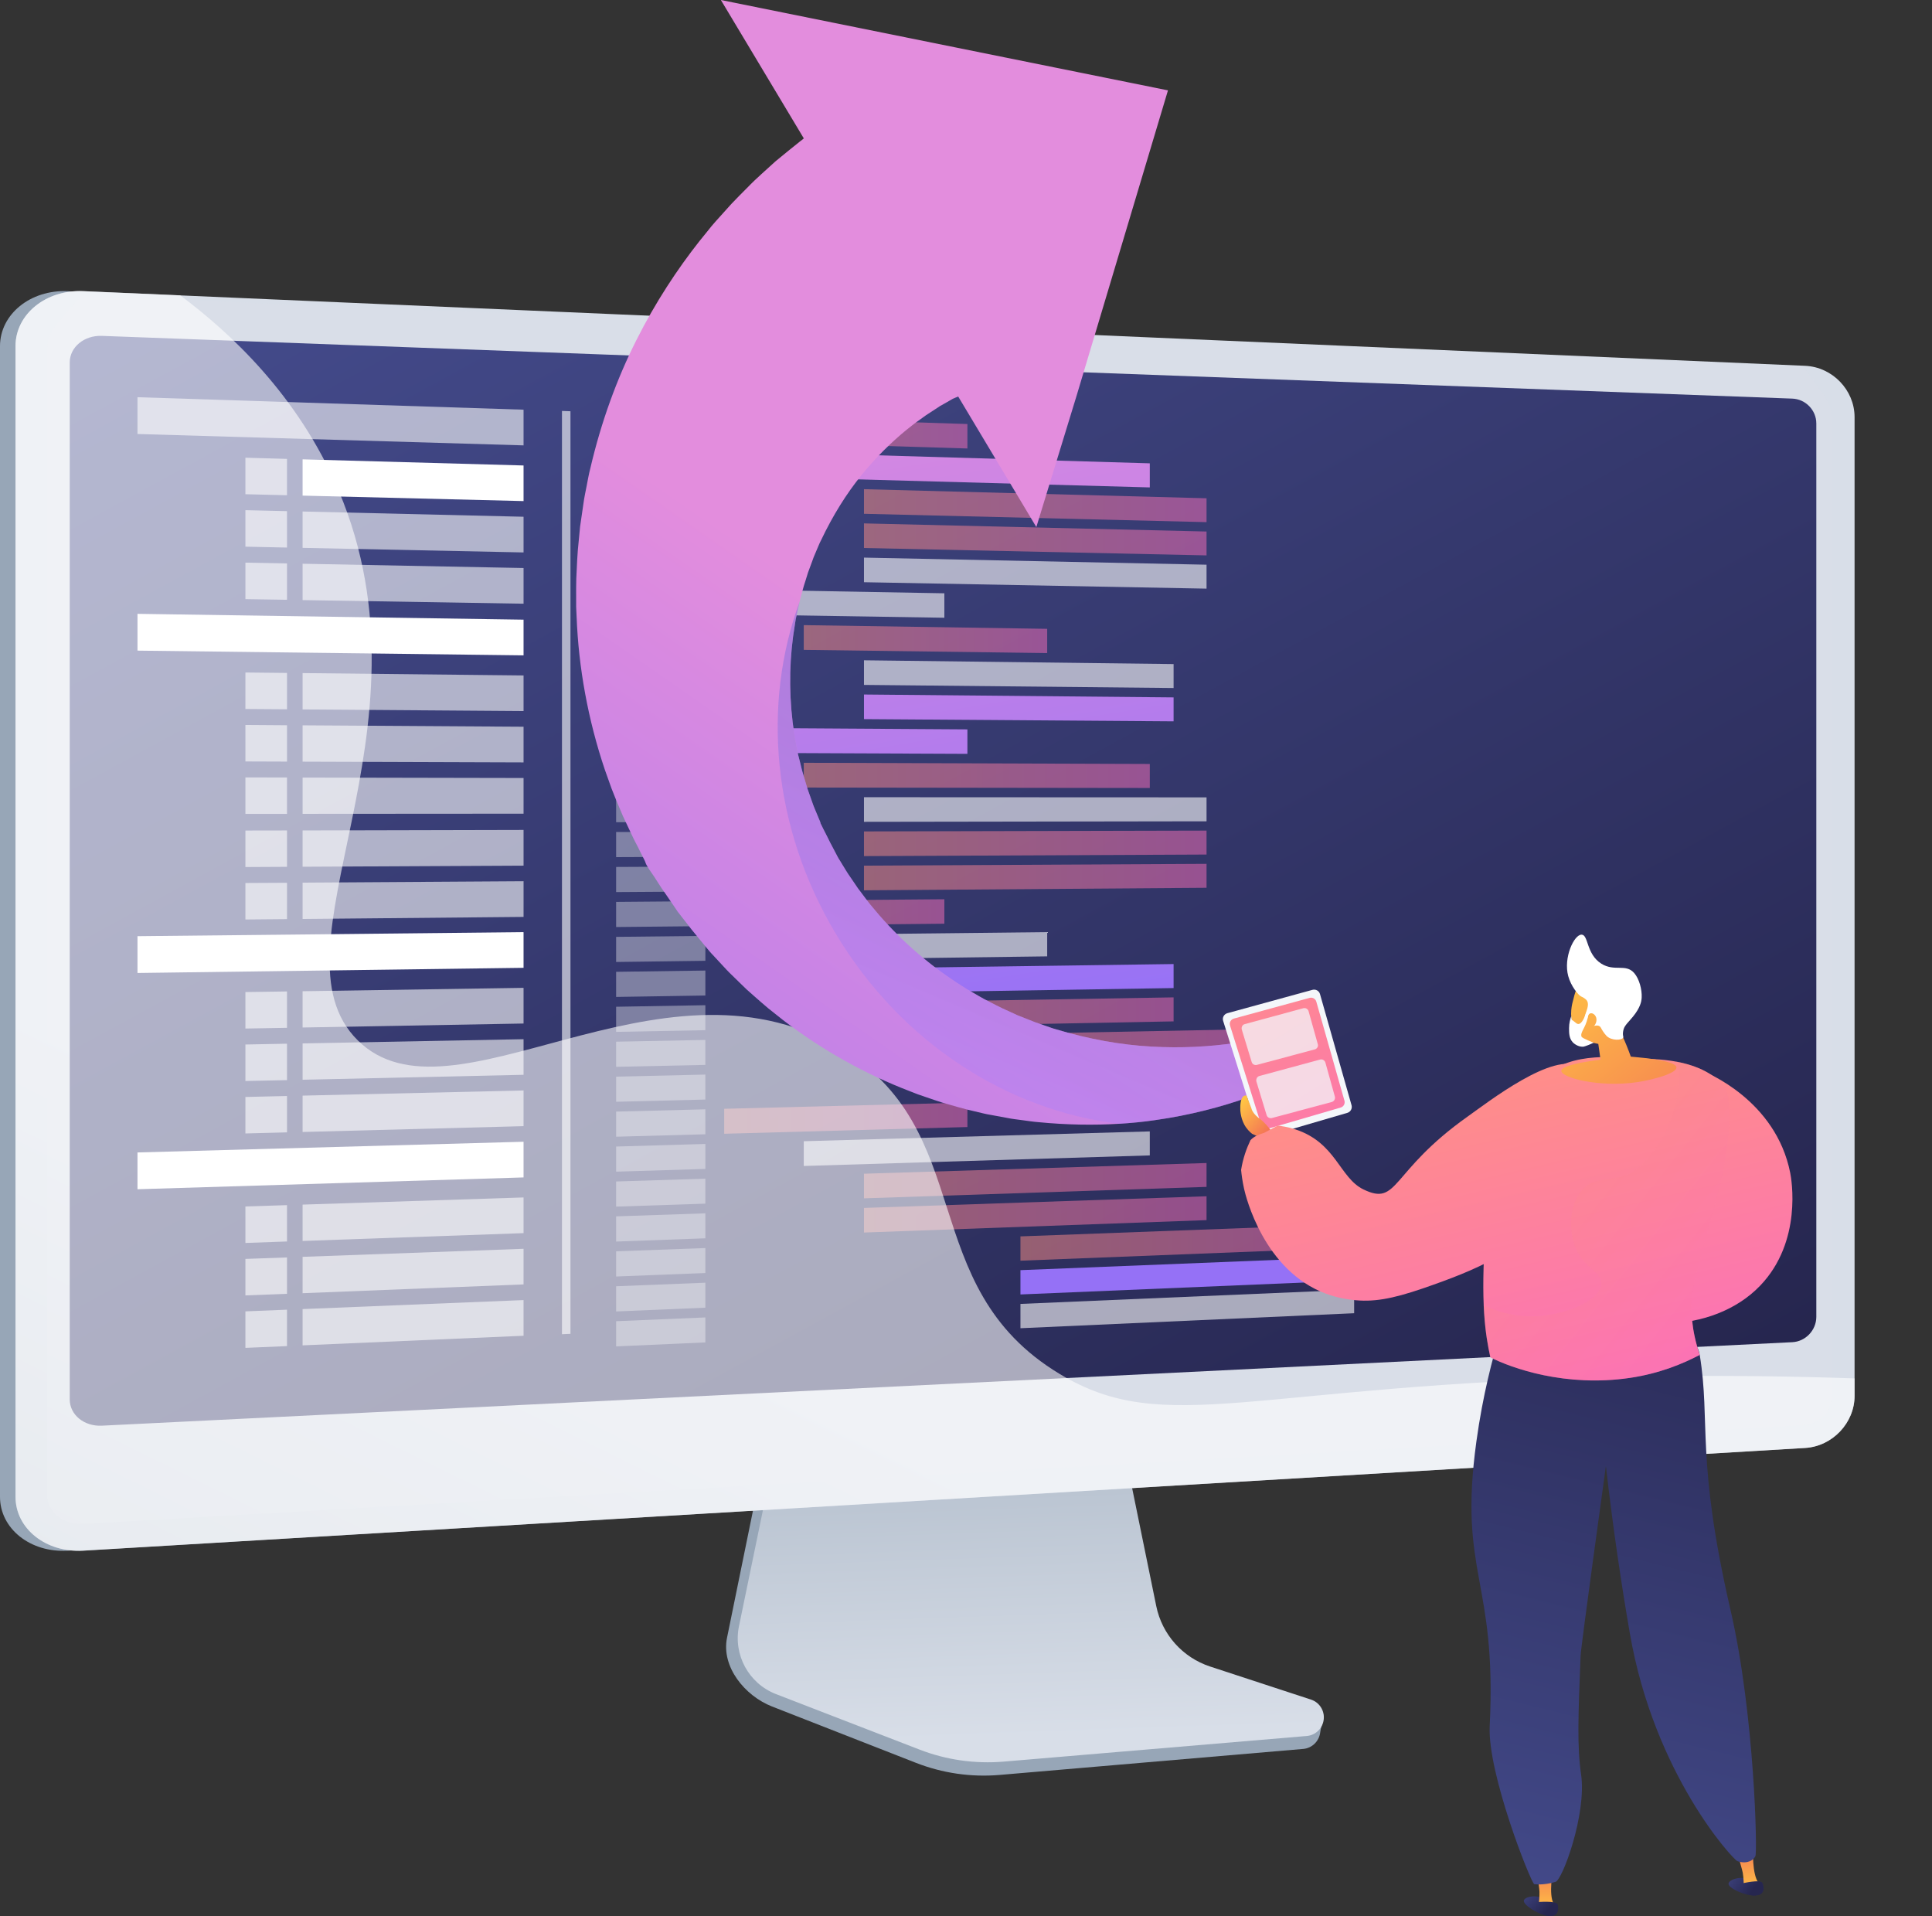 <svg xmlns="http://www.w3.org/2000/svg" xmlns:xlink="http://www.w3.org/1999/xlink" id="Layer_1" x="0px" y="0px" viewBox="0 0 2615.2 2593.3" style="enable-background:new 0 0 2615.2 2593.3;" xml:space="preserve"><rect x="0" y="0" width="2615.2" height="2593.3" fill="#333333" stroke="none"/><style type="text/css">	.st0{fill:#97A6B7;}	.st1{fill:url(#SVGID_1_);}	.st2{fill:url(#SVGID_00000059284749197310884950000006479104476054396556_);}	.st3{opacity:0.3;fill:#D8DEE8;enable-background:new    ;}	.st4{fill:url(#SVGID_00000000933009051855134320000010062333427566766721_);}	.st5{opacity:0.6;fill:#FFFFFF;enable-background:new    ;}	.st6{opacity:0.36;fill:#FFFFFF;enable-background:new    ;}	.st7{fill:url(#SVGID_00000167356184454273706490000015187928872444799655_);}	.st8{opacity:0.5;fill:url(#SVGID_00000001648131661290273050000011958968098241203122_);enable-background:new    ;}	.st9{opacity:0.5;fill:url(#SVGID_00000172421392137445614760000017924457009557947305_);enable-background:new    ;}	.st10{opacity:0.5;fill:url(#SVGID_00000109019397160314405860000009794080316457927824_);enable-background:new    ;}	.st11{fill:url(#SVGID_00000016061525627664706900000008072706441223665537_);}	.st12{opacity:0.5;fill:url(#SVGID_00000117644426968053912330000000462526521314664382_);enable-background:new    ;}	.st13{opacity:0.5;fill:url(#SVGID_00000130607142662246888620000008648639499981234598_);enable-background:new    ;}	.st14{opacity:0.5;fill:url(#SVGID_00000053532283560019621020000000089726180579704982_);enable-background:new    ;}	.st15{opacity:0.5;fill:url(#SVGID_00000150078702784598494310000013162443915796916125_);enable-background:new    ;}	.st16{fill:url(#SVGID_00000048464542581019112560000004830753499650755481_);}	.st17{opacity:0.5;fill:url(#SVGID_00000115499995779073321020000011810466231027732395_);enable-background:new    ;}	.st18{opacity:0.5;fill:url(#SVGID_00000009573101417330295890000007382571978495216537_);enable-background:new    ;}	.st19{opacity:0.5;fill:url(#SVGID_00000008828600241144000000000004224478576772213408_);enable-background:new    ;}	.st20{opacity:0.5;fill:url(#SVGID_00000083784996712961955180000015751687898661299123_);enable-background:new    ;}	.st21{opacity:0.5;fill:url(#SVGID_00000142877994661625190270000003689931510287984261_);enable-background:new    ;}	.st22{fill:url(#SVGID_00000118391730418246595020000011177318061722869133_);}	.st23{opacity:0.5;fill:url(#SVGID_00000155839846867529769910000000648285450201825665_);enable-background:new    ;}	.st24{opacity:0.5;fill:url(#SVGID_00000143591602724466411290000012296877280732145055_);enable-background:new    ;}	.st25{opacity:0.5;fill:url(#SVGID_00000062152927792596926900000018312856156284019386_);enable-background:new    ;}	.st26{fill:url(#SVGID_00000101799790885845100450000006758047128299316923_);}	.st27{fill:#FFFFFF;}	.st28{fill:url(#SVGID_00000143610697051962057070000005171024067431785123_);}	.st29{opacity:0.4;fill:url(#SVGID_00000082340286158406858570000003686163195384446638_);enable-background:new    ;}	.st30{fill:#F4F7FA;}	.st31{fill:url(#SVGID_00000176738837328790441010000004446166367509380235_);}	.st32{opacity:0.75;fill:#F4F7FA;enable-background:new    ;}	.st33{fill:url(#SVGID_00000094589996188464626820000016501011226659050892_);}	.st34{fill:url(#SVGID_00000059998539583915988910000016704616425783713425_);}	.st35{fill:url(#SVGID_00000005980989665465115760000018198135586963812285_);}	.st36{fill:url(#SVGID_00000091004445378566451350000014212946565025845919_);}	.st37{fill:url(#SVGID_00000165203557590538067280000005350297046170928533_);}	.st38{fill:url(#SVGID_00000062888209302463977230000013103620071754092163_);}	.st39{fill:url(#SVGID_00000091017044188191695000000009964277277550135992_);}	.st40{fill:url(#SVGID_00000000919168965177260430000000413993243555352742_);}	.st41{fill:url(#SVGID_00000083074000936482390040000002431944513979780503_);}	.st42{opacity:0.3;fill:url(#SVGID_00000153689110923168776280000004980310288819652496_);enable-background:new    ;}	.st43{fill:url(#SVGID_00000049218680111931283290000012805039333616498598_);}	.st44{fill:url(#SVGID_00000031167203598822275460000011976023895761774738_);}	.st45{fill:url(#SVGID_00000166635561010772602680000000625030690620524215_);}	.st46{fill:url(#SVGID_00000085959591024878751660000003826353384311559049_);}</style><g id="Background"></g><g id="Illustration">	<g>		<g>			<g>				<path class="st0" d="M1633.5,2272c-37.3-12.4-65.2-44.1-73.1-83l-54.3-268.9l-464.8,16.5l-57.2,280.1c-8,39.2,24.1,78.6,61,93     l194.4,76.1c36.2,14.2,75,19.8,113.7,16.5l410.9-35.2c12-1,21.6-10.5,23-22.6s9.8-25.7-1.6-29.5L1633.5,2272z"></path>									<linearGradient id="SVGID_1_" gradientUnits="userSpaceOnUse" x1="1398.02" y1="102.52" x2="1372.373" y2="841.148" gradientTransform="matrix(1 0 0 -1 0 2452.29)">					<stop offset="0" style="stop-color:#D8DEE8"></stop>					<stop offset="0.996" style="stop-color:#97A6B7"></stop>				</linearGradient>				<path class="st1" d="M1638.1,2255.6c-37.3-12.2-65.2-43.5-73-82l-54.3-265.5l-453.4,16.3l-57.1,276.6     c-8,38.7,13.2,77.6,50.1,91.9l194.3,75.1c36.1,14,75,19.5,113.6,16.3l410.5-34.7c12-1,21.6-10.3,23-22.3s-5.8-23.3-17.3-27     L1638.1,2255.6z"></path>			</g>			<g>				<g>					<path class="st0" d="M91.6,2098.8c-50.4,3-91.6-29.7-91.6-72.9V468.5c0-43.2,41.2-76.6,91.6-74.4l2340.9,162.1      c37,1.6,56.9-28.3,56.9,8.5v1324.5c0,36.7-30,68.4-67,70.6L91.6,2098.8z"></path>											<linearGradient id="SVGID_00000067204462260580068750000005308488329742453391_" gradientUnits="userSpaceOnUse" x1="946.183" y1="625.999" x2="-48.912" y2="-1389.842" gradientTransform="matrix(1 0 0 -1 0 2452.29)">						<stop offset="0" style="stop-color:#D8DEE8"></stop>						<stop offset="0.996" style="stop-color:#97A6B7"></stop>					</linearGradient>					<path style="fill:url(#SVGID_00000067204462260580068750000005308488329742453391_);" d="M112.6,2098.8      c-50.4,3-91.6-29.7-91.6-72.9V468.5c0-43.2,41.2-76.6,91.6-74.4l2330.8,101c37,1.6,67,32.8,67,69.5v1324.6      c0,36.7-30,68.4-67,70.6L112.6,2098.8z"></path>					<path class="st3" d="M2440.5,496.2L109.7,400.4c-24,28.9-45.9,46.7-45.9,69.8v1211.2v342.1c0,23.1,21.9,40.5,48.9,39      l2330.8-133.8c19.8-1.1,35.9-18,35.9-37.8v-302.8V563.5C2479.3,543.7,2463.2,527.1,2440.5,496.2z"></path>				</g>				<g>											<linearGradient id="SVGID_00000137847534985675270720000005982706038996033680_" gradientUnits="userSpaceOnUse" x1="684.969" y1="2303.707" x2="1786.569" y2="283.238" gradientTransform="matrix(1 0 0 -1 0 2452.29)">						<stop offset="0" style="stop-color:#444B8C"></stop>						<stop offset="0.996" style="stop-color:#26264F"></stop>					</linearGradient>					<path style="fill:url(#SVGID_00000137847534985675270720000005982706038996033680_);" d="M2426.1,1816.6l-2288.2,113      c-24,1.2-43.5-14.7-43.5-35.5V490.6c0-20.8,19.5-36.9,43.5-36l2288.2,84.9c18,0.7,32.5,15.7,32.5,33.6v1209.4      C2458.5,1800.5,2444,1815.7,2426.1,1816.6z"></path>					<polygon class="st5" points="708.7,602.8 186.1,587.4 186.1,537.6 708.7,554.5      "></polygon>					<polygon class="st6" points="954.8,596.2 834,592.6 834,558.6 954.8,562.5      "></polygon>					<polygon class="st6" points="954.8,643.2 834,639.9 834,605.8 954.8,609.4      "></polygon>											<linearGradient id="SVGID_00000164500233208653225350000005592866967058560958_" gradientUnits="userSpaceOnUse" x1="1272.361" y1="2119.119" x2="1470.109" y2="913.801" gradientTransform="matrix(1 0 0 -1 0 2452.29)">						<stop offset="3.597120e-03" style="stop-color:#E38DDD"></stop>						<stop offset="1" style="stop-color:#9571F6"></stop>					</linearGradient>					<polygon style="fill:url(#SVGID_00000164500233208653225350000005592866967058560958_);" points="1556.4,659.7 1088,646.8       1088,613.3 1556.4,627.1      "></polygon>											<linearGradient id="SVGID_00000088816732225056604100000004063334336944009892_" gradientUnits="userSpaceOnUse" x1="1169.5" y1="1767.89" x2="1633.2" y2="1767.89" gradientTransform="matrix(1 0 0 -1 0 2452.29)">						<stop offset="0" style="stop-color:#FF9085"></stop>						<stop offset="1" style="stop-color:#FB6FBB"></stop>					</linearGradient>											<polygon style="opacity:0.5;fill:url(#SVGID_00000088816732225056604100000004063334336944009892_);enable-background:new    ;" points="      1633.2,706.7 1169.5,695.4 1169.5,662.1 1633.2,674.4      "></polygon>											<linearGradient id="SVGID_00000037653858369048980030000017486597402168988545_" gradientUnits="userSpaceOnUse" x1="1169.5" y1="1722.24" x2="1633.2" y2="1722.24" gradientTransform="matrix(1 0 0 -1 0 2452.29)">						<stop offset="0" style="stop-color:#FF9085"></stop>						<stop offset="1" style="stop-color:#FB6FBB"></stop>					</linearGradient>											<polygon style="opacity:0.5;fill:url(#SVGID_00000037653858369048980030000017486597402168988545_);enable-background:new    ;" points="      1633.2,751.7 1169.5,741.7 1169.5,708.4 1633.2,719.4      "></polygon>					<polygon class="st5" points="1633.2,796.7 1169.5,788 1169.5,754.7 1633.2,764.3      "></polygon>					<polygon class="st6" points="954.8,690.1 834,687.2 834,653.1 954.8,656.4      "></polygon>					<polygon class="st6" points="954.8,737.1 834,734.5 834,700.4 954.8,703.3      "></polygon>					<polygon class="st6" points="954.8,784 834,781.8 834,747.7 954.8,750.2      "></polygon>					<polygon class="st6" points="954.8,831 834,829.1 834,795 954.8,797.2      "></polygon>					<polygon class="st5" points="1278.3,836.1 981.1,831.4 981.1,797.7 1278.3,803      "></polygon>					<polygon class="st6" points="954.8,877.9 834,876.4 834,842.3 954.8,844.1      "></polygon>					<polygon class="st6" points="954.8,924.9 834,923.7 834,889.6 954.8,891.1      "></polygon>					<polygon class="st6" points="954.8,971.8 834,971 834,936.9 954.8,938      "></polygon>											<linearGradient id="SVGID_00000176739091837063784590000005452435522921750452_" gradientUnits="userSpaceOnUse" x1="1088" y1="1587.29" x2="1417.5" y2="1587.29" gradientTransform="matrix(1 0 0 -1 0 2452.29)">						<stop offset="0" style="stop-color:#FF9085"></stop>						<stop offset="1" style="stop-color:#FB6FBB"></stop>					</linearGradient>											<polygon style="opacity:0.5;fill:url(#SVGID_00000176739091837063784590000005452435522921750452_);enable-background:new    ;" points="      1417.5,883.9 1088,879.6 1088,846.1 1417.5,851.1      "></polygon>					<polygon class="st5" points="1588.6,931.2 1169.5,927 1169.5,893.7 1588.6,898.8      "></polygon>											<linearGradient id="SVGID_00000090253119335274618840000010449273816450260394_" gradientUnits="userSpaceOnUse" x1="1276.56" y1="2118.389" x2="1457.496" y2="1015.542" gradientTransform="matrix(1 0 0 -1 0 2452.29)">						<stop offset="3.597120e-03" style="stop-color:#E38DDD"></stop>						<stop offset="1" style="stop-color:#9571F6"></stop>					</linearGradient>					<polygon style="fill:url(#SVGID_00000090253119335274618840000010449273816450260394_);" points="1588.6,976.3 1169.5,973.3       1169.5,940 1588.6,943.9      "></polygon>					<polygon class="st6" points="954.8,1018.8 834,1018.3 834,984.2 954.8,985      "></polygon>					<polygon class="st6" points="954.8,1065.7 834,1065.5 834,1031.5 954.8,1031.9      "></polygon>					<polygon class="st6" points="954.8,1112.7 834,1112.8 834,1078.8 954.8,1078.9      "></polygon>					<polygon class="st6" points="954.8,1159.6 834,1160.1 834,1126.1 954.8,1125.8      "></polygon>					<polygon class="st6" points="954.8,1206.6 834,1207.4 834,1173.4 954.8,1172.8      "></polygon>					<polygon class="st6" points="954.8,1253.5 834,1254.7 834,1220.7 954.8,1219.7      "></polygon>					<polygon class="st6" points="954.8,1300.4 834,1302 834,1268 954.8,1266.7      "></polygon>					<polygon class="st6" points="954.8,1347.4 834,1349.3 834,1315.3 954.8,1313.6      "></polygon>					<polygon class="st6" points="954.8,1394.3 834,1396.6 834,1362.6 954.8,1360.5      "></polygon>					<polygon class="st6" points="954.8,1441.3 834,1443.9 834,1409.9 954.8,1407.5      "></polygon>					<polygon class="st6" points="954.8,1488.2 834,1491.2 834,1457.2 954.8,1454.4      "></polygon>					<polygon class="st6" points="954.8,1535.2 834,1538.5 834,1504.5 954.8,1501.4      "></polygon>					<polygon class="st6" points="954.8,1582.1 834,1585.8 834,1551.8 954.8,1548.3      "></polygon>					<polygon class="st6" points="954.8,1629.1 834,1633.1 834,1599.1 954.8,1595.3      "></polygon>					<polygon class="st6" points="954.8,1676 834,1680.4 834,1646.3 954.8,1642.2      "></polygon>					<polygon class="st6" points="954.8,1723 834,1727.7 834,1693.6 954.8,1689.2      "></polygon>					<polygon class="st6" points="954.8,1769.9 834,1775 834,1740.9 954.8,1736.1      "></polygon>					<polygon class="st6" points="954.8,1816.9 834,1822.3 834,1788.2 954.8,1783.1      "></polygon>											<linearGradient id="SVGID_00000116934108749789523260000016111188738082050189_" gradientUnits="userSpaceOnUse" x1="980.3" y1="1867.14" x2="1309.5" y2="1867.14" gradientTransform="matrix(1 0 0 -1 0 2452.29)">						<stop offset="0" style="stop-color:#FF9085"></stop>						<stop offset="1" style="stop-color:#FB6FBB"></stop>					</linearGradient>											<polygon style="opacity:0.5;fill:url(#SVGID_00000116934108749789523260000016111188738082050189_);enable-background:new    ;" points="      1309.5,607 980.3,597 980.3,563.3 1309.5,573.9      "></polygon>					<polygon class="st5" points="1556.4,1563.8 1088,1578.1 1088,1544.6 1556.4,1531.3      "></polygon>											<linearGradient id="SVGID_00000132810391624764323240000016290976290741112989_" gradientUnits="userSpaceOnUse" x1="1169.5" y1="854.29" x2="1633.2" y2="854.29" gradientTransform="matrix(1 0 0 -1 0 2452.29)">						<stop offset="0" style="stop-color:#FF9085"></stop>						<stop offset="1" style="stop-color:#FB6FBB"></stop>					</linearGradient>											<polygon style="opacity:0.5;fill:url(#SVGID_00000132810391624764323240000016290976290741112989_);enable-background:new    ;" points="      1633.2,1606.4 1169.5,1621.9 1169.5,1588.6 1633.2,1574.1      "></polygon>											<linearGradient id="SVGID_00000073686778609495644070000016365618266987469226_" gradientUnits="userSpaceOnUse" x1="1169.5" y1="808.64" x2="1633.2" y2="808.64" gradientTransform="matrix(1 0 0 -1 0 2452.29)">						<stop offset="0" style="stop-color:#FF9085"></stop>						<stop offset="1" style="stop-color:#FB6FBB"></stop>					</linearGradient>											<polygon style="opacity:0.5;fill:url(#SVGID_00000073686778609495644070000016365618266987469226_);enable-background:new    ;" points="      1633.2,1651.4 1169.5,1668.2 1169.5,1634.9 1633.2,1619.1      "></polygon>											<linearGradient id="SVGID_00000166654557396990933750000010595401458074165141_" gradientUnits="userSpaceOnUse" x1="1381.3" y1="770.84" x2="1833" y2="770.84" gradientTransform="matrix(1 0 0 -1 0 2452.29)">						<stop offset="0" style="stop-color:#FF9085"></stop>						<stop offset="1" style="stop-color:#FB6FBB"></stop>					</linearGradient>											<polygon style="opacity:0.5;fill:url(#SVGID_00000166654557396990933750000010595401458074165141_);enable-background:new    ;" points="      1833,1688.6 1381.3,1706.3 1381.3,1673.4 1833,1656.6      "></polygon>											<linearGradient id="SVGID_00000129892858305789755320000015502591659442614146_" gradientUnits="userSpaceOnUse" x1="1417.178" y1="1883.712" x2="1558.508" y2="1022.275" gradientTransform="matrix(1 0 0 -1 0 2452.29)">						<stop offset="3.597120e-03" style="stop-color:#E38DDD"></stop>						<stop offset="1" style="stop-color:#9571F6"></stop>					</linearGradient>					<polygon style="fill:url(#SVGID_00000129892858305789755320000015502591659442614146_);" points="1833,1733 1381.3,1752       1381.3,1719.1 1833,1701      "></polygon>					<polygon class="st5" points="1833,1777.4 1381.3,1797.7 1381.3,1764.8 1833,1745.5      "></polygon>											<linearGradient id="SVGID_00000065048557748562076660000006563244613559529346_" gradientUnits="userSpaceOnUse" x1="980.3" y1="938.89" x2="1309.5" y2="938.89" gradientTransform="matrix(1 0 0 -1 0 2452.29)">						<stop offset="0" style="stop-color:#FF9085"></stop>						<stop offset="1" style="stop-color:#FB6FBB"></stop>					</linearGradient>											<polygon style="opacity:0.5;fill:url(#SVGID_00000065048557748562076660000006563244613559529346_);enable-background:new    ;" points="      1309.5,1525.4 980.3,1534.5 980.3,1500.7 1309.5,1492.3      "></polygon>											<linearGradient id="SVGID_00000083071641117641805990000010613896598095157398_" gradientUnits="userSpaceOnUse" x1="1088" y1="1402.84" x2="1556.4" y2="1402.84" gradientTransform="matrix(1 0 0 -1 0 2452.29)">						<stop offset="0" style="stop-color:#FF9085"></stop>						<stop offset="1" style="stop-color:#FB6FBB"></stop>					</linearGradient>											<polygon style="opacity:0.5;fill:url(#SVGID_00000083071641117641805990000010613896598095157398_);enable-background:new    ;" points="      1556.4,1066.5 1088,1065.9 1088,1032.4 1556.4,1034      "></polygon>					<polygon class="st5" points="1633.2,1111.6 1169.5,1112.3 1169.5,1079 1633.2,1079.2      "></polygon>											<linearGradient id="SVGID_00000050630081462781301130000015662444927991057793_" gradientUnits="userSpaceOnUse" x1="1169.5" y1="1310.84" x2="1633.2" y2="1310.84" gradientTransform="matrix(1 0 0 -1 0 2452.29)">						<stop offset="0" style="stop-color:#FF9085"></stop>						<stop offset="1" style="stop-color:#FB6FBB"></stop>					</linearGradient>											<polygon style="opacity:0.5;fill:url(#SVGID_00000050630081462781301130000015662444927991057793_);enable-background:new    ;" points="      1633.2,1156.6 1169.5,1158.7 1169.5,1125.3 1633.2,1124.2      "></polygon>											<linearGradient id="SVGID_00000160154697359294582570000002124951408328586119_" gradientUnits="userSpaceOnUse" x1="1169.5" y1="1265.19" x2="1633.2" y2="1265.19" gradientTransform="matrix(1 0 0 -1 0 2452.29)">						<stop offset="0" style="stop-color:#FF9085"></stop>						<stop offset="1" style="stop-color:#FB6FBB"></stop>					</linearGradient>											<polygon style="opacity:0.5;fill:url(#SVGID_00000160154697359294582570000002124951408328586119_);enable-background:new    ;" points="      1633.2,1201.6 1169.5,1205 1169.5,1171.6 1633.2,1169.2      "></polygon>											<linearGradient id="SVGID_00000176039114350711211460000005776870604178610617_" gradientUnits="userSpaceOnUse" x1="981.1" y1="1217.14" x2="1278.3" y2="1217.14" gradientTransform="matrix(1 0 0 -1 0 2452.29)">						<stop offset="0" style="stop-color:#FF9085"></stop>						<stop offset="1" style="stop-color:#FB6FBB"></stop>					</linearGradient>											<polygon style="opacity:0.5;fill:url(#SVGID_00000176039114350711211460000005776870604178610617_);enable-background:new    ;" points="      1278.3,1250.2 981.1,1253.2 981.1,1219.5 1278.3,1217.1      "></polygon>					<polygon class="st5" points="1417.5,1294.4 1088,1298.7 1088,1265.2 1417.5,1261.6      "></polygon>											<linearGradient id="SVGID_00000110433966180675123980000012919297485071781523_" gradientUnits="userSpaceOnUse" x1="1228.522" y1="2045.394" x2="1392.768" y2="1044.274" gradientTransform="matrix(1 0 0 -1 0 2452.29)">						<stop offset="3.597120e-03" style="stop-color:#E38DDD"></stop>						<stop offset="1" style="stop-color:#9571F6"></stop>					</linearGradient>					<polygon style="fill:url(#SVGID_00000110433966180675123980000012919297485071781523_);" points="1588.6,1337.3 1169.5,1344       1169.5,1310.6 1588.6,1304.8      "></polygon>											<linearGradient id="SVGID_00000143577805718452808690000000242800421836092837_" gradientUnits="userSpaceOnUse" x1="1169.5" y1="1082.19" x2="1588.6" y2="1082.19" gradientTransform="matrix(1 0 0 -1 0 2452.29)">						<stop offset="0" style="stop-color:#FF9085"></stop>						<stop offset="1" style="stop-color:#FB6FBB"></stop>					</linearGradient>											<polygon style="opacity:0.5;fill:url(#SVGID_00000143577805718452808690000000242800421836092837_);enable-background:new    ;" points="      1588.6,1382.4 1169.5,1390.3 1169.5,1356.9 1588.6,1349.9      "></polygon>											<linearGradient id="SVGID_00000112590662515451422480000005112086920192903612_" gradientUnits="userSpaceOnUse" x1="1267.4" y1="1038.44" x2="1681.6" y2="1038.44" gradientTransform="matrix(1 0 0 -1 0 2452.29)">						<stop offset="0" style="stop-color:#FF9085"></stop>						<stop offset="1" style="stop-color:#FB6FBB"></stop>					</linearGradient>											<polygon style="opacity:0.5;fill:url(#SVGID_00000112590662515451422480000005112086920192903612_);enable-background:new    ;" points="      1681.6,1425.5 1267.4,1434.5 1267.4,1401.3 1681.6,1393.2      "></polygon>											<linearGradient id="SVGID_00000127756820663014469150000015029112992669065386_" gradientUnits="userSpaceOnUse" x1="1267.4" y1="993.04" x2="1681.6" y2="993.04" gradientTransform="matrix(1 0 0 -1 0 2452.29)">						<stop offset="0" style="stop-color:#FF9085"></stop>						<stop offset="1" style="stop-color:#FB6FBB"></stop>					</linearGradient>											<polygon style="opacity:0.5;fill:url(#SVGID_00000127756820663014469150000015029112992669065386_);enable-background:new    ;" points="      1681.6,1470.3 1267.4,1480.5 1267.4,1447.4 1681.6,1438      "></polygon>											<linearGradient id="SVGID_00000111898396107753188640000005122695346535817613_" gradientUnits="userSpaceOnUse" x1="1040.022" y1="2088.494" x2="1222.039" y2="979.062" gradientTransform="matrix(1 0 0 -1 0 2452.29)">						<stop offset="3.597120e-03" style="stop-color:#E38DDD"></stop>						<stop offset="1" style="stop-color:#9571F6"></stop>					</linearGradient>					<polygon style="fill:url(#SVGID_00000111898396107753188640000005122695346535817613_);" points="1309.5,1020.3 980.3,1018.9       980.3,985.1 1309.5,987.2      "></polygon>					<polygon class="st27" points="708.7,678.2 409.6,670.8 409.6,621.7 708.7,630      "></polygon>					<polygon class="st5" points="332.2,668.9 388.5,670.3 388.5,621.1 332.2,619.5      "></polygon>					<polygon class="st5" points="708.7,747.7 409.6,741.5 409.6,692.3 708.7,699.4      "></polygon>					<polygon class="st5" points="332.2,739.9 388.5,741.1 388.5,691.8 332.2,690.5      "></polygon>					<polygon class="st5" points="708.7,817.1 409.6,812.2 409.6,763 708.7,768.8      "></polygon>					<polygon class="st5" points="332.2,810.9 388.5,811.8 388.5,762.6 332.2,761.5      "></polygon>					<polygon class="st27" points="708.7,1309.9 186.1,1316.9 186.1,1267.1 708.7,1261.6      "></polygon>					<polygon class="st5" points="708.7,1385.3 409.6,1390.7 409.6,1341.6 708.7,1337      "></polygon>					<polygon class="st5" points="332.2,1392.1 388.5,1391.1 388.5,1341.9 332.2,1342.7      "></polygon>					<polygon class="st5" points="708.7,1454.7 409.6,1461.4 409.6,1412.2 708.7,1406.5      "></polygon>					<polygon class="st5" points="332.2,1463.1 388.5,1461.9 388.5,1412.6 332.2,1413.7      "></polygon>					<polygon class="st5" points="708.7,1524.2 409.6,1532.1 409.6,1482.9 708.7,1475.9      "></polygon>					<polygon class="st5" points="332.2,1534.1 388.5,1532.6 388.5,1483.4 332.2,1484.7      "></polygon>					<polygon class="st27" points="708.7,887 186.1,880.6 186.1,830.8 708.7,838.7      "></polygon>					<polygon class="st5" points="708.7,962.4 409.6,960.2 409.6,911 708.7,914.2      "></polygon>					<polygon class="st5" points="332.2,959.6 388.5,960 388.5,910.8 332.2,910.2      "></polygon>					<polygon class="st5" points="708.7,1031.9 409.6,1030.9 409.6,981.7 708.7,983.6      "></polygon>					<polygon class="st5" points="332.2,1030.6 388.5,1030.8 388.5,981.6 332.2,981.2      "></polygon>					<polygon class="st5" points="708.7,1171.6 409.6,1173.1 409.6,1124 708.7,1123.3      "></polygon>					<polygon class="st5" points="332.2,1173.5 388.5,1173.2 388.5,1124 332.2,1124.1      "></polygon>					<polygon class="st5" points="708.7,1241 409.6,1243.8 409.6,1194.6 708.7,1192.7      "></polygon>					<polygon class="st5" points="332.2,1244.5 388.5,1244 388.5,1194.8 332.2,1195.1      "></polygon>					<polygon class="st5" points="708.7,1101.3 409.6,1101.5 409.6,1052.4 708.7,1053      "></polygon>					<polygon class="st5" points="332.2,1101.6 388.5,1101.6 388.5,1052.3 332.2,1052.2      "></polygon>					<polygon class="st27" points="708.7,1593.6 186.1,1609.6 186.1,1559.8 708.7,1545.3      "></polygon>					<polygon class="st5" points="708.7,1669 409.6,1679.6 409.6,1630.4 708.7,1620.7      "></polygon>					<polygon class="st5" points="332.2,1682.3 388.5,1680.3 388.5,1631.1 332.2,1632.9      "></polygon>					<polygon class="st5" points="708.7,1738.4 409.6,1750.3 409.6,1701.1 708.7,1690.2      "></polygon>					<polygon class="st5" points="332.2,1753.3 388.5,1751.1 388.5,1701.9 332.2,1703.9      "></polygon>					<polygon class="st5" points="708.7,1807.9 409.6,1820.9 409.6,1771.8 708.7,1759.6      "></polygon>					<polygon class="st5" points="332.2,1824.3 388.5,1821.9 388.5,1772.6 332.2,1774.9      "></polygon>					<polygon class="st5" points="772.2,1805.3 760.7,1805.8 760.7,556.2 772.2,556.6      "></polygon>				</g>				<path class="st5" d="M2200.1,1863.4c-507.4,10.6-621.5,83.1-765.7-3.8c-198.1-119.3-107.9-331.5-300.9-442.8     c-242.7-139.9-522.4,116.3-649.1-8.6C358.3,1283.8,596.5,991,458.6,664.5c-55.3-131-149.6-216.1-214.7-264.8L112.6,394     C62.2,391.8,21,425.2,21,468.4v1557.4c0,43.2,41.2,75.9,91.6,72.9l2330.8-139c37-2.2,67-33.9,67-70.6v-23.5     C2440.5,1863.2,2332.3,1860.7,2200.1,1863.4z"></path>			</g>		</g>		<g>							<linearGradient id="SVGID_00000058576053223408963330000001806583196361107897_" gradientUnits="userSpaceOnUse" x1="1260.217" y1="1551.007" x2="494.195" y2="449.851" gradientTransform="matrix(1 0 0 -1 0 2452.29)">				<stop offset="3.597120e-03" style="stop-color:#E38DDD"></stop>				<stop offset="1" style="stop-color:#9571F6"></stop>			</linearGradient>			<path style="fill:url(#SVGID_00000058576053223408963330000001806583196361107897_);" d="M1798.3,1436.2l2.1-1.3    c-36.9-3.4-92.6-15.7-125.3-23.5c-1.1,0.2-2.4,0.1-3.6,0.3c-33.7,4.9-71.9,7.2-112.9,4.8c-41-2.2-84.7-10-128.6-23.2    c-5.5-1.4-11-3.7-16.4-5.4c-2.7-1-5.5-1.9-8.2-2.9l-4.1-1.4c-1.4-0.5-2.7-1.1-4.1-1.6c-5.4-2.2-10.9-4.4-16.4-6.5l-4.1-1.6    l-4-1.9c-2.7-1.2-5.4-2.5-8.1-3.7c-10.9-4.7-21.4-10.5-32.1-15.9c-5.3-2.8-10.5-6-15.7-9c-2.6-1.5-5.2-3-7.8-4.5    c-2.5-1.6-5.1-3.3-7.7-4.9c-41.1-26-79-58.4-111.4-95.6c-4-4.7-7.9-9.4-11.9-14.1c-3.9-4.8-7.5-9.8-11.2-14.7l-5.6-7.4l-5.2-7.7    l-5.2-7.6c-1.7-2.5-3.5-5-5.1-7.7c-3.2-5.2-6.4-10.5-9.6-15.7c-0.8-1.3-1.7-2.6-2.3-3.9l-1.9-3.6l-3.8-7.3l-3.8-7.2    c-0.3-0.6-0.6-1.1-1-1.9l-3.7-7.5l-5.1-10l-3.7-7.5l-0.6-1.3l-0.2-0.4c0,0-1.5-2.5,1.1,1.6l-7-16.8c-1.1-2.8-2.4-5.5-3.4-8.4    l-3-8.5l-3-8.5l-1.5-4.2c-0.5-1.4-0.9-2.9-1.3-4.3c-1.7-5.7-3.4-11.4-5.1-17.1c-1-2.8-1.5-5.7-2.3-8.6l-2.1-8.6l-2.2-8.5    l-1.6-8.6c-1.1-5.8-2.3-11.4-3.2-17.1c-0.8-5.7-1.6-11.5-2.4-17.2c-5.5-45.7-4.2-90.5,2.9-132.3l1.2-7.8l1.7-7.7    c1.1-5.1,2-10.2,3.3-15.2c0-0.2,0.1-0.4,0.2-0.6c2.6-9.8,4.9-19.5,8.1-28.8c0.7-2.4,1.5-4.8,2.2-7.1l1.1-3.6l1.3-3.5    c1.7-4.6,3.4-9.2,5.1-13.8c0.4-1.1,0.8-2.3,1.2-3.4l1.4-3.3c1-2.2,1.9-4.5,2.8-6.6c2-4.4,3.5-8.8,5.8-13    c16.1-34,34.8-63.7,54.8-88.3c19.9-24.6,40.6-44.5,59.8-60.4c2.4-1.9,4.8-3.8,7.2-5.7c2.4-1.8,4.6-3.8,7-5.4    c4.7-3.4,9.3-6.6,13.5-9.7c4.5-3,8.9-5.7,12.9-8.4c2-1.3,4-2.7,5.9-3.9c2.1-1.1,4-2.2,5.9-3.3c3.8-2.2,7.4-4.3,10.8-6.2    c0.9-0.6,1.5-0.7,2.2-1s1.3-0.6,2-0.9c1.2-0.6,1.2-0.3,2.3-0.9c1-0.5,1.5-0.6,1.5-0.5l105.7,176.6l54.7-178.5L1581,122.3L975.8,0    L1088,187.2c0.2,0.3-2.9,2.5-5.2,4.3c-5,4-9.9,7.9-15.8,12.7c-2.9,2.4-5.7,4.6-8.8,7.2c-1.5,1.3-3,2.5-4.6,3.8s-3.3,2.6-4.7,3.9    c-5.7,5.2-11.7,10.7-18.2,16.5c-3.2,2.9-6.4,5.9-9.7,9c-3.3,3.1-6.5,6.5-9.9,9.9c-6.7,6.8-13.8,13.7-20.9,21.3    c-6.9,7.7-14.1,15.7-21.6,24c-3.8,4.1-7.3,8.6-10.9,13.1s-7.3,9-11.1,13.7c-29.5,37.4-59.2,82.2-85.2,133.8    c-26,51.5-47.6,110.2-62.3,173.4c-2.1,7.8-3.4,15.9-5,23.9c-0.8,4-1.6,8-2.4,12.1l-1.1,6.1l-0.9,6.1c-1.2,8.2-2.4,16.4-3.6,24.7    l-0.9,6.2l-0.6,6.3c-0.4,4.2-0.8,8.4-1.2,12.6c-1.9,16.7-2.5,33.7-3.3,50.9c-0.3,8.5-0.2,17.1-0.2,25.8c0,4.3,0,8.6,0,12.9    c0.2,4.3,0.4,8.7,0.6,13c2.6,69.3,15.5,140,38.3,207.6c3,8.4,6,16.8,9,25.2c3.1,8.3,6.7,16.6,10.1,24.8l5.2,12.3l5.7,12.1    l5.7,12.1c1.9,4,3.8,8.1,5.9,12c4.2,7.8,7.9,16,12.1,23.9c1,1.9,1.5,4.3,2.6,6.2l3.4,5.7l7.5,11l7.2,11.2c2.3,3.8,5.1,7.3,7.5,11    l14.9,21.8c3.2,5.1,1.2,1.7,2,3l0.4,0.5l0.9,1.1l1.7,2.2l3.4,4.4l6.9,8.8l3.4,4.4l1.7,2.2l2.2,2.7l9,11l9,10.9l4.5,5.4    c1.5,1.8,3,3.3,4.5,4.9c5.9,6.4,11.9,12.8,17.8,19.2c2.9,3.2,6.1,6.2,9.2,9.2l9.3,9.1l9.3,9l9.7,8.6c6.5,5.7,12.9,11.4,19.4,16.8    c6.7,5.4,13.4,10.7,20,15.9c54,41.4,112.4,73.6,171.4,96.2c3.7,1.4,7.4,2.8,11,4.3c3.7,1.3,7.4,2.6,11.1,3.8    c7.4,2.5,14.6,5.1,22,7.4c14.9,4.2,29.4,8.7,44.1,11.9c3.7,0.9,7.3,1.7,10.9,2.6l5.4,1.2l5.5,1c7.3,1.4,14.5,2.7,21.7,4l5.4,1    l5.4,0.8c3.6,0.4,7.2,1,10.7,1.4c7.1,0.9,14.1,2.1,21.2,2.6c37.9,3.7,74.4,4.3,108.7,2.2c16.7-1,33-2.6,48.6-4.9    c47.9-6.7,90.5-18.1,126.9-31c4.5-1.7,9-3.3,13.3-5c4.3-1.6,8.7-3.1,12.8-4.9c8.3-3.6,16.2-6.9,23.8-10.2    c7.6-3.4,14.6-7.1,21.4-10.4c3.4-1.7,6.7-3.2,9.9-4.9c3.1-1.7,6.5-2.9,9.5-4.5C1786.9,1441.7,1793.1,1439.3,1798.3,1436.2z"></path>							<linearGradient id="SVGID_00000052808397363820472610000015947788301663365047_" gradientUnits="userSpaceOnUse" x1="4316.41" y1="6395.486" x2="4611.442" y2="6799.83" gradientTransform="matrix(0.513 0.858 -0.858 0.513 4769.599 -5997.11)">				<stop offset="3.597120e-03" style="stop-color:#6165D7"></stop>				<stop offset="1" style="stop-color:#AA80F9"></stop>			</linearGradient>			<path style="opacity:0.4;fill:url(#SVGID_00000052808397363820472610000015947788301663365047_);enable-background:new    ;" d="    M1798.3,1436.2l2.1-1.3c-36.9-3.4-92.6-15.7-125.3-23.5c-1.1,0.2-2.4,0.1-3.6,0.3c-33.7,4.9-71.9,7.2-112.9,4.8    c-41-2.2-84.7-10-128.6-23.2c-5.5-1.4-11-3.7-16.4-5.4c-2.7-1-5.5-1.9-8.2-2.9l-4.1-1.4c-1.4-0.5-2.7-1.1-4.1-1.6    c-5.4-2.2-10.9-4.4-16.4-6.5l-4.1-1.6l-4-1.9c-2.7-1.2-5.4-2.5-8.1-3.7c-10.9-4.7-21.4-10.5-32.1-15.9c-5.3-2.8-10.5-6-15.7-9    c-2.6-1.5-5.2-3-7.8-4.5c-2.5-1.6-5.1-3.3-7.7-4.9c-41.1-26-79-58.4-111.4-95.6c-4-4.7-7.9-9.4-11.9-14.1    c-3.9-4.8-7.5-9.8-11.2-14.7l-5.6-7.4l-5.2-7.7l-5.2-7.6c-1.7-2.5-3.5-5-5.1-7.7c-3.2-5.2-6.4-10.5-9.6-15.7    c-0.8-1.3-1.7-2.6-2.3-3.9l-1.9-3.6l-3.8-7.3l-3.8-7.2c-0.3-0.6-0.6-1.1-1-1.9l-3.7-7.5l-5.1-10l-3.7-7.5l-0.6-1.3l-0.2-0.4    c0,0-1.5-2.5,1.1,1.6l-7-16.8c-1.1-2.8-2.4-5.5-3.4-8.4l-3-8.5l-3-8.5l-1.5-4.2c-0.5-1.4-0.9-2.9-1.3-4.3    c-1.7-5.7-3.4-11.4-5.1-17.1c-1-2.8-1.5-5.7-2.3-8.6l-2.1-8.6l-2.2-8.5l-1.6-8.6c-1.1-5.8-2.3-11.4-3.2-17.1    c-0.8-5.7-1.6-11.5-2.4-17.2c-5.5-45.7-4.2-90.5,2.9-132.3l1.2-7.8l1.7-7.7c1.1-5.1,2-10.2,3.3-15.2c0-0.2,0.1-0.4,0.2-0.6    c-50.7,138-37.6,304.5,49.1,449.4c88.8,148.5,234.2,239.5,383.5,257.1c16.7-1,33-2.6,48.6-4.9c47.9-6.7,90.5-18.1,126.9-31    c4.5-1.7,9-3.3,13.3-5c4.3-1.6,8.7-3.1,12.8-4.9c8.3-3.6,16.2-6.9,23.8-10.2c7.6-3.4,14.6-7.1,21.4-10.4c3.4-1.7,6.7-3.2,9.9-4.9    c3.1-1.7,6.5-2.9,9.5-4.5C1786.9,1441.7,1793.1,1439.3,1798.3,1436.2z"></path>		</g>		<g>			<path class="st30" d="M1661.4,1371.3c-2.2,0.6-4,2.1-5.1,4c-1.1,2-1.3,4.3-0.6,6.5l47.5,151.1c1.4,4.3,5.9,6.8,10.3,5.5    l110.3-32.2c4.4-1.3,6.9-5.9,5.7-10.3l-42.7-150.4c-1.2-4.4-5.8-7-10.2-5.8L1661.4,1371.3z"></path>							<linearGradient id="SVGID_00000104685964220940932820000014019553209178605701_" gradientUnits="userSpaceOnUse" x1="1634.367" y1="1192.178" x2="1875.031" y2="800.989" gradientTransform="matrix(1 0 0 -1 0 2452.29)">				<stop offset="0" style="stop-color:#FF9085"></stop>				<stop offset="1" style="stop-color:#FB6FBB"></stop>			</linearGradient>			<path style="fill:url(#SVGID_00000104685964220940932820000014019553209178605701_);" d="M1670.2,1378.6    c-1.9,0.5-3.6,1.8-4.6,3.6s-1.2,3.9-0.6,5.8l42.3,134.8c1.2,3.9,5.3,6,9.2,4.9l98.3-28.7c3.9-1.1,6.2-5.2,5.1-9.2l-38.1-134.1    c-1.1-3.9-5.2-6.2-9.1-5.1L1670.2,1378.6z"></path>			<path class="st32" d="M1684.9,1386.1c-1.5,0.4-2.8,1.4-3.5,2.8c-0.7,1.4-0.9,3-0.5,4.5l13.4,44c0.9,3,4,4.7,7,3.9l78.5-21    c1.5-0.4,2.7-1.4,3.5-2.7c0.8-1.3,1-2.9,0.5-4.4l-12.5-44.6c-0.8-3-4-4.8-7.1-4L1684.9,1386.1z"></path>			<path class="st32" d="M1704.8,1456.3c-1.5,0.4-2.9,1.5-3.6,2.9s-0.9,3.1-0.5,4.6l13.8,45.4c0.9,3.1,4.1,4.8,7.2,4l81-21.7    c1.5-0.4,2.8-1.4,3.6-2.8c0.8-1.4,1-3,0.6-4.5l-12.8-46c-0.9-3.1-4.1-5-7.3-4.1L1704.8,1456.3z"></path>							<linearGradient id="SVGID_00000027573271199356579340000015488650514974695849_" gradientUnits="userSpaceOnUse" x1="2210.489" y1="1074.645" x2="2328.464" y2="566.839" gradientTransform="matrix(1 0 0 -1 0 2452.29)">				<stop offset="0" style="stop-color:#FF9085"></stop>				<stop offset="1" style="stop-color:#FB6FBB"></stop>			</linearGradient>			<path style="fill:url(#SVGID_00000027573271199356579340000015488650514974695849_);" d="M2303,1448.8    c6.2,2.3,100.8,40,120.3,138.7c1.6,8,16.8,92.8-40.8,152.7c-64.5,67.2-188.7,65.5-238,9.4c-11.5-13.1-17.6-27.6-21-39.8l0,0    l13-34.5c15.9-19.1,37.4-23.7,49-26.5c28.4-7,49.9,5.7,66.1-8c9-7.6,10.8-18.5,12.4-28.2c5.4-33.2-13.3-53.6-14.7-74.1    c-1-15.3-6.4-48.8,13.6-70.7C2275.6,1453.8,2293.1,1450,2303,1448.8z"></path>							<linearGradient id="SVGID_00000099625618168320561880000018121729839344795542_" gradientUnits="userSpaceOnUse" x1="2201.421" y1="-107.051" x2="2240.197" y2="-141.542" gradientTransform="matrix(0.99 -0.14 -0.14 -0.99 134.107 2733.905)">				<stop offset="0" style="stop-color:#444B8C"></stop>				<stop offset="0.996" style="stop-color:#26264F"></stop>			</linearGradient>			<path style="fill:url(#SVGID_00000099625618168320561880000018121729839344795542_);" d="M2339.8,2549.2    c1.1-6.1,20.7-11.6,30.5-3.4c4.8,4,8.2,12.2,5.4,15.9c-1,1.3,3.1,3.7-0.8,3.8C2361.6,2565.7,2338.7,2555.3,2339.8,2549.2z"></path>							<linearGradient id="SVGID_00000066477306520886524950000005623067249436164746_" gradientUnits="userSpaceOnUse" x1="1313.493" y1="-141.588" x2="1313.493" y2="-74.037" gradientTransform="matrix(0.99 -0.14 -0.14 -0.99 1050.308 2604.388)">				<stop offset="0" style="stop-color:#FFC444"></stop>				<stop offset="0.996" style="stop-color:#F36F56"></stop>			</linearGradient>			<path style="fill:url(#SVGID_00000066477306520886524950000005623067249436164746_);" d="M2360.4,2551.5l20.2-2.9    c-9.4-11.3-7.6-47.1-7.6-47.1l-21.5,4.8c0,0,2.4,9.8,6.6,24.4C2359.6,2535.6,2360.2,2543.4,2360.4,2551.5z"></path>							<linearGradient id="SVGID_00000129163817820363230990000004833968423028659078_" gradientUnits="userSpaceOnUse" x1="2205.3" y1="-102.692" x2="2244.075" y2="-137.182" gradientTransform="matrix(0.99 -0.14 -0.14 -0.99 134.107 2733.905)">				<stop offset="0" style="stop-color:#444B8C"></stop>				<stop offset="0.996" style="stop-color:#26264F"></stop>			</linearGradient>			<path style="fill:url(#SVGID_00000129163817820363230990000004833968423028659078_);" d="M2358.6,2549c0,0,24.3-5.6,26.9-0.8    c2.6,4.8,4.7,17.7-10.8,17.3C2359.4,2565.1,2357.3,2553.1,2358.6,2549z"></path>							<linearGradient id="SVGID_00000003808189478587596740000004110082221465490842_" gradientUnits="userSpaceOnUse" x1="2054.484" y1="-100.865" x2="2093.261" y2="-135.358" gradientTransform="matrix(1 0 0 -1 0 2452.29)">				<stop offset="0" style="stop-color:#444B8C"></stop>				<stop offset="0.996" style="stop-color:#26264F"></stop>			</linearGradient>			<path style="fill:url(#SVGID_00000003808189478587596740000004110082221465490842_);" d="M2062.8,2572c1.9-5.9,22.2-8.6,30.6,0.9    c4.2,4.7,6.4,13.3,3.1,16.5c-1.2,1.2,2.6,4.1-1.4,3.6C2082.1,2591.3,2060.9,2577.9,2062.8,2572z"></path>							<linearGradient id="SVGID_00000132087061543870612620000006590563399612767139_" gradientUnits="userSpaceOnUse" x1="771.774" y1="2173.004" x2="814.426" y2="2136.693" gradientTransform="matrix(0.136 0.991 -0.991 0.136 3725.069 436.329)">				<stop offset="0" style="stop-color:#FFC444"></stop>				<stop offset="0.996" style="stop-color:#F36F56"></stop>			</linearGradient>			<path style="fill:url(#SVGID_00000132087061543870612620000006590563399612767139_);" d="M1713.3,1543.3l-18.5-8.8    c-2.9-2.3-7.3-6.4-10.6-12.6c-5.5-10.3-5.4-21.4-5.3-21.4c0,0-0.8-14.9,5.5-17.5c0.8-0.3,1.8-0.4,2.9-0.3l6.6,17.3    c0,0,1.1,7.5,12.9,15.3c11.8,10.2,16.5,19.6,16.5,19.6L1713.3,1543.3z"></path>							<linearGradient id="SVGID_00000166662793652373906810000015582951043002482062_" gradientUnits="userSpaceOnUse" x1="1166.54" y1="-135.417" x2="1166.54" y2="-67.863" gradientTransform="matrix(1 0 0 -1 925.31 2452.29)">				<stop offset="0" style="stop-color:#FFC444"></stop>				<stop offset="0.996" style="stop-color:#F36F56"></stop>			</linearGradient>			<path style="fill:url(#SVGID_00000166662793652373906810000015582951043002482062_);" d="M2082.9,2577.1h20.4    c-7.7-12.5-1-47.7-1-47.7l-21.9,1.7c0,0,1,10.1,3.1,25C2084.3,2561.3,2083.8,2569.1,2082.9,2577.1z"></path>							<linearGradient id="SVGID_00000106142426639648973870000011129979967303973816_" gradientUnits="userSpaceOnUse" x1="1484.444" y1="-166.404" x2="1231.59" y2="854.488" gradientTransform="matrix(-1 0 0 -1 3573.147 2452.29)">				<stop offset="0" style="stop-color:#444B8C"></stop>				<stop offset="0.996" style="stop-color:#26264F"></stop>			</linearGradient>			<path style="fill:url(#SVGID_00000106142426639648973870000011129979967303973816_);" d="M2030.1,1806.1    c-9.4,31.2-22.9,81.5-31.6,144.7c-24.8,180.2,27.9,185.9,18,385.5c-3.1,63.7,55.2,210.7,60.3,213.9c2.5,0.2,5.2,0.4,8.1,0.3    c5.1-0.2,12.2-0.9,20.5-3.4c9.2-1.6,42.6-91.8,34.8-145.5c-5.5-38-3.9-78.7-0.7-160.3c0.5-13.2,34.3-257,34.3-257l0,0    c10.3,90.2,22.1,166.9,32.4,226.3c32.9,191,140,306.6,145.6,308.4c1.1,0.4,11.2,4.1,19.4-1.3c3.7-2.4,4.9-5.5,4.9-5.5    c2.9-2.2-0.8-190.7-33.5-332.5c-47.4-205.8-26.8-254-41.8-345.9C2287.8,1754.3,2030.1,1806.1,2030.1,1806.1z"></path>							<linearGradient id="SVGID_00000135669520631929313380000007311603336813367709_" gradientUnits="userSpaceOnUse" x1="2117.583" y1="1053.061" x2="2235.558" y2="545.254" gradientTransform="matrix(1 0 0 -1 0 2452.29)">				<stop offset="0" style="stop-color:#FF9085"></stop>				<stop offset="1" style="stop-color:#FB6FBB"></stop>			</linearGradient>			<path style="fill:url(#SVGID_00000135669520631929313380000007311603336813367709_);" d="M2221.5,1432.7    c-31.5-0.9-92.4-11.2-132.3,24.6c-0.7,0.6-3.9,4.2-7.9,8.9c-3.7,4.4-16.5,19.7-28.1,40.4c-8.4,15-16,32.4-23.6,58.5    c-13.5,45.9-17.4,85-18.7,102c-7.3,95.8-0.1,140,6.5,170c28.5,14.6,101.8,40.8,189.1,27.8c39.9-5.9,71.8-19.2,94.3-31.1    c-22.7-68.6-4.9-105.4,3.5-139.2c12-48.3,12.2-44.6,22-83c16.3-63.3,18.9-127.9,7.8-141.2    C2304,1434.9,2249.7,1433.6,2221.5,1432.7z"></path>							<linearGradient id="SVGID_00000001663903101132495980000008879213138127616402_" gradientUnits="userSpaceOnUse" x1="2066.267" y1="886.364" x2="2398.456" y2="622.721" gradientTransform="matrix(1 0 0 -1 0 2452.29)">				<stop offset="0" style="stop-color:#FF9085"></stop>				<stop offset="1" style="stop-color:#FB6FBB"></stop>			</linearGradient>			<path style="opacity:0.3;fill:url(#SVGID_00000001663903101132495980000008879213138127616402_);enable-background:new    ;" d="    M2334.1,1470.5c-16.9-20-41.4-29.2-64.7-33.6c10.9,48.6-13.9,108.2-47.4,139.8c-31.3,29.5-60.2,9.9-80.9,34.5    c-17.2,20.3-17.7,53.3-9.1,75.9c11.7,30.6,36.9,33.6,35.6,50.9c-1.7,22.9-47.8,40-81.7,43.1c-35.4,3.3-63.6-7.9-77.6-14.6    c1.4,32.4,5.3,53.7,9,70.6c28.5,14.6,101.8,40.8,189.1,27.8c39.9-5.9,71.8-19.2,94.3-31.1c-22.7-68.6-4.9-105.4,3.5-139.2    c12-48.3,12.2-44.6,22-83C2342.6,1548.4,2345.2,1483.8,2334.1,1470.5z"></path>							<linearGradient id="SVGID_00000064332065058727434170000000185837657149184419_" gradientUnits="userSpaceOnUse" x1="2058.401" y1="-96.461" x2="2097.178" y2="-130.953" gradientTransform="matrix(1 0 0 -1 0 2452.29)">				<stop offset="0" style="stop-color:#444B8C"></stop>				<stop offset="0.996" style="stop-color:#26264F"></stop>			</linearGradient>			<path style="fill:url(#SVGID_00000064332065058727434170000000185837657149184419_);" d="M2081.5,2574.4c0,0,24.9-2.1,26.8,3    c1.9,5.1,2.1,18.2-13.1,15.6C2080,2590.5,2079.5,2578.3,2081.5,2574.4z"></path>							<linearGradient id="SVGID_00000122687658990159210670000010491326238742616210_" gradientUnits="userSpaceOnUse" x1="1897.553" y1="1001.943" x2="2015.527" y2="494.137" gradientTransform="matrix(1 0 0 -1 0 2452.29)">				<stop offset="0" style="stop-color:#FF9085"></stop>				<stop offset="1" style="stop-color:#FB6FBB"></stop>			</linearGradient>			<path style="fill:url(#SVGID_00000122687658990159210670000010491326238742616210_);" d="M2138.2,1444.2    c-34.4-22.4-124.4,47.8-151.7,67.1c-105.7,75-93,121.8-141,98.5c-32.4-15.8-36.9-63.4-92.3-81.3c-9.8-3.2-18.2-4.4-23.7-5    c-0.1,0-18.3,9.7-18.4,9.8c-6.5,2.1-13,4.2-18.4,9.8c-5.3,11.1-10.2,24.6-12.7,40.3c0.5,5.6,1.6,14.8,4.1,26    c2.1,9.3,26.4,110.5,111.1,141.7c15.6,5.7,28.5,7.4,35,8.2c27.8,3.4,53-0.8,96.2-15.6c73-25.2,128.8-48.8,178.1-106.5    c2.3-2.7,4.2-5.4,6.1-8.4C2147.5,1572.5,2171.5,1465.8,2138.2,1444.2z"></path>			<g>									<linearGradient id="SVGID_00000005253332741391713190000018354372396154229685_" gradientUnits="userSpaceOnUse" x1="2092.615" y1="1129.451" x2="2302.609" y2="865.251" gradientTransform="matrix(1 0 0 -1 0 2452.29)">					<stop offset="0" style="stop-color:#FFC444"></stop>					<stop offset="0.996" style="stop-color:#F36F56"></stop>				</linearGradient>				<path style="fill:url(#SVGID_00000005253332741391713190000018354372396154229685_);" d="M2132.9,1396.7     c-9.7-16.5-5.4-35.3-4.4-39.4c4.1-17,5.6-19.6,8.8-23.2l4.5-4.7c0,0,0.3-0.2,0.6-0.4c3.1-2.1,14.7-5.6,17.2-5.7     c8-0.4,24.3,28.3,33.6,72.5c0.8,1.6,1.5,3.2,2.3,4.8c4.6,10,8.6,19.9,12,29.5c54.1,4.6,61.6,10.9,61.8,14.6     c0.5,7.7-30.3,16.6-53.5,20c-50.6,7.4-102.5-5.9-102.3-15.4c0.1-4.1,10.2-9.5,53-15.1c-1-7.1-2-14.2-3-21.3     C2160,1412.2,2140.1,1408.8,2132.9,1396.7z"></path>				<path class="st27" d="M2122.8,1321.1c3.6,13.5,13.9,26.2,17.7,27.7c0.5,0.2,3.4,1.4,6.3,4c0.4,0.4,0.8,0.8,1.2,1.4     c5.2,7.7-5.6,21.4-2,24.5c2.6,2.3,10.9-3.9,12.6-1.8c1.6,2-4.8,8.7-2.9,11c1.4,1.8,5.6-1.3,9.4,1c1.9,1.2,1.8,2.5,4.6,6.8     c1.6,2.4,3.6,5,5,6.4c6.8,6.7,20.8,6.1,22.5,2.2c0.5-1.1-0.3-1.7-0.4-4.8c0,0-0.1-2.9,1-6.6c1.5-5.3,7.3-10.3,12.6-16.9     c10-12.2,11.3-20.6,11.6-23.5c0.1-1,0.2-1.8,0.2-2.3c0.6-10.8-3.3-25.5-10.2-33.3c-11.5-13.1-26.5-1.4-44.4-12.6     c-20.6-13-17.3-39.1-26.7-39.3C2130.7,1264.8,2116,1296.2,2122.8,1321.1z"></path>									<linearGradient id="SVGID_00000000923531106048983860000018358399595756625819_" gradientUnits="userSpaceOnUse" x1="2101.467" y1="1136.49" x2="2311.468" y2="872.281" gradientTransform="matrix(1 0 0 -1 0 2452.29)">					<stop offset="0" style="stop-color:#FFC444"></stop>					<stop offset="0.996" style="stop-color:#F36F56"></stop>				</linearGradient>				<path style="fill:url(#SVGID_00000000923531106048983860000018358399595756625819_);" d="M2150,1374.3c2.1-5.4,9.1-2.7,10.7,3.2     c1.6,5.9-2.5,13.5-8.3,13.8C2146.5,1391.6,2147.2,1381.6,2150,1374.3z"></path>			</g>			<path class="st27" d="M2150.1,1363.7l-5,12c0,0-5.1,14.5-11.6,9c-4.2-3.5-5-3.9-5.7-4c-0.1,0-0.8-2.9-0.9-5.4    c-1.3,3.5-3,9.4-3,16.3c0,6.7,0,13.8,5.2,19.3c0.3,0.3,6,6.1,13.7,5.8c0,0,3-0.1,14.5-5.4c0,0-15.7-6-16.5-8.2    c-2.2-6,5.5-11.6,8.4-25.9C2150.2,1371.6,2150.3,1366.9,2150.1,1363.7z"></path>		</g>	</g></g></svg>